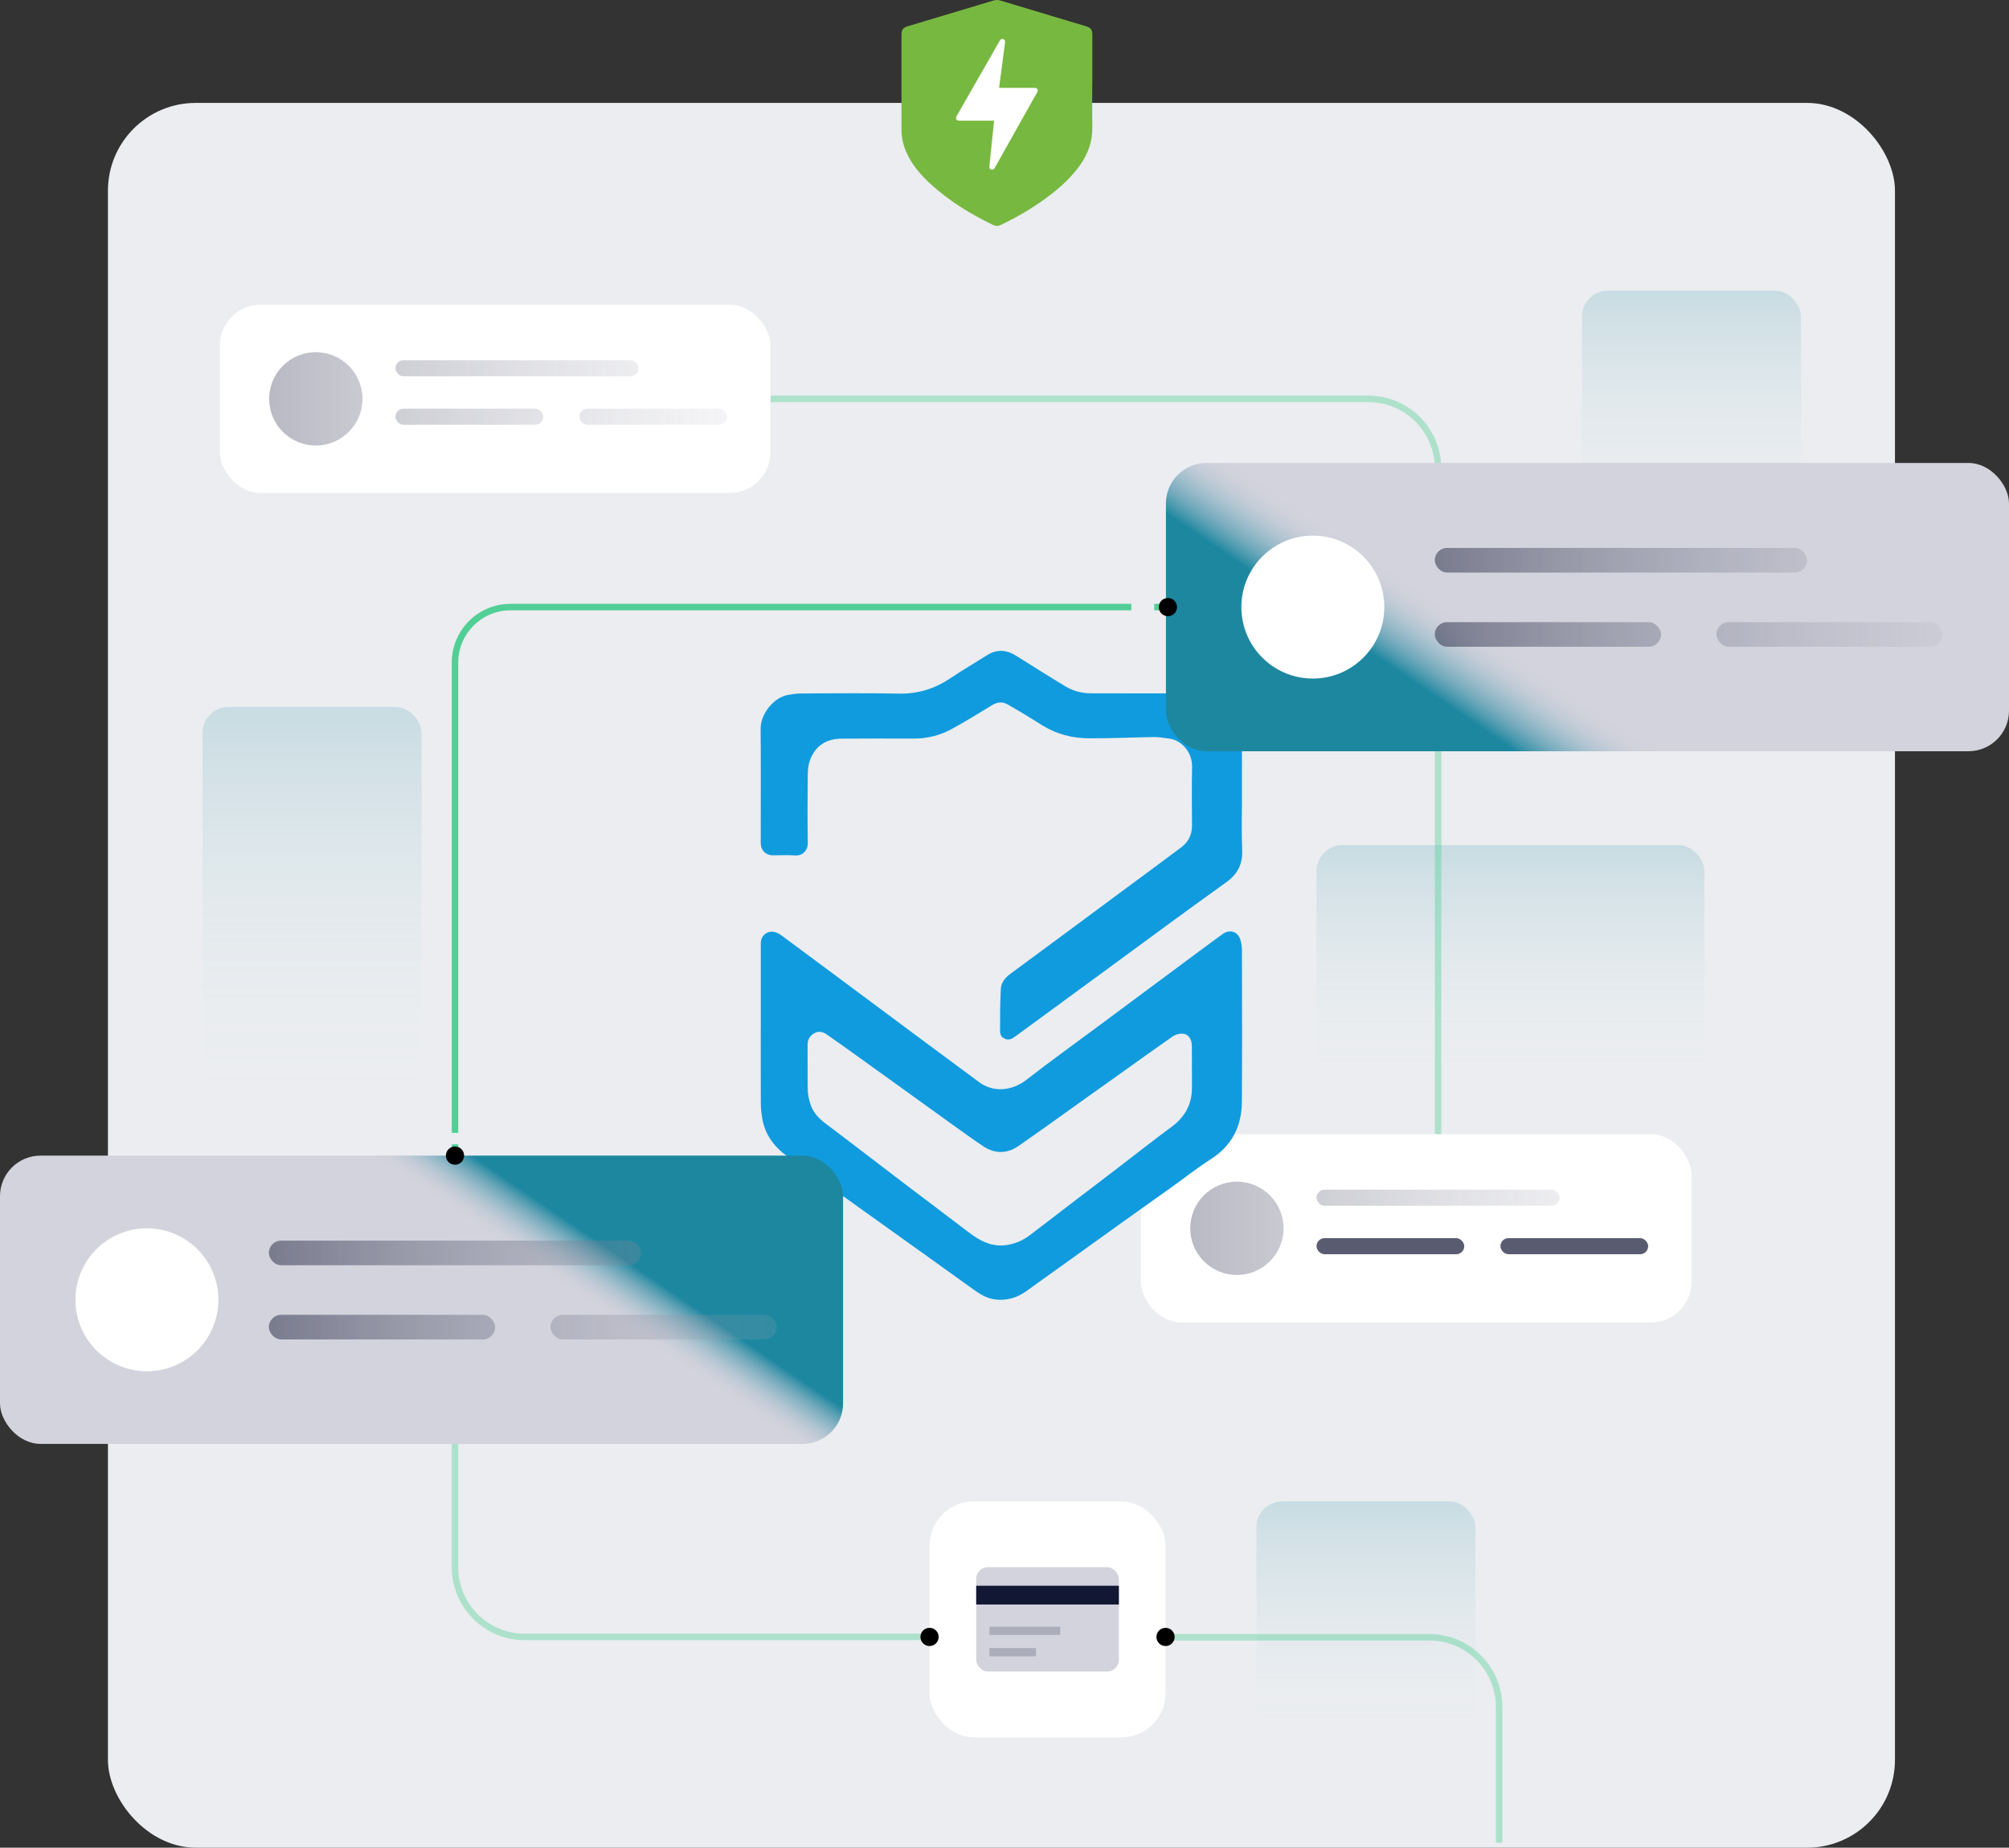 <svg width="621.69" height="571.852" viewBox="0 0 621.69 571.852" xmlns="http://www.w3.org/2000/svg">
    <rect x="0" y="0" width="621.69" height="571.852" fill="#333333" stroke="none"/>
    <defs>
        <linearGradient x1="50%" y1="99.992%" x2="50%" y2="0%" id="hpgvj20ina">
            <stop stop-color="#E9F5F1" stop-opacity="0" offset="0%"/>
            <stop stop-color="#92C6CE" stop-opacity=".43" offset="44%"/>
            <stop stop-color="#1D87A0" offset="100%"/>
        </linearGradient>
        <linearGradient x1="50%" y1="100%" x2="50%" y2="0%" id="ctz1xho6ob">
            <stop stop-color="#E9F5F1" stop-opacity="0" offset="0%"/>
            <stop stop-color="#92C6CE" stop-opacity=".43" offset="44%"/>
            <stop stop-color="#1D87A0" offset="100%"/>
        </linearGradient>
        <linearGradient x1="50%" y1="100.014%" x2="50%" y2="0%" id="cy6yqsdzbc">
            <stop stop-color="#E9F5F1" stop-opacity="0" offset="0%"/>
            <stop stop-color="#92C6CE" stop-opacity=".43" offset="44%"/>
            <stop stop-color="#1D87A0" offset="100%"/>
        </linearGradient>
        <linearGradient x1="50%" y1="100.014%" x2="50%" y2="0%" id="22gvv04yid">
            <stop stop-color="#E9F5F1" stop-opacity="0" offset="0%"/>
            <stop stop-color="#92C6CE" stop-opacity=".43" offset="44%"/>
            <stop stop-color="#1D87A0" offset="100%"/>
        </linearGradient>
        <linearGradient x1="706.856%" y1="50%" x2="-437.119%" y2="50%" id="4g02xuhhhe">
            <stop stop-color="#D3D3DD" stop-opacity="0" offset="0%"/>
            <stop stop-color="#121733" offset="100%"/>
        </linearGradient>
        <linearGradient x1="219.436%" y1="50%" x2="-219.782%" y2="50%" id="xu3tbe1bpf">
            <stop stop-color="#D3D3DD" stop-opacity="0" offset="0%"/>
            <stop stop-color="#121733" offset="100%"/>
        </linearGradient>
        <linearGradient x1="-891.076%" y1="50%" x2="-888.889%" y2="50%" id="rm0lte7aeg">
            <stop stop-color="#D3D3DD" stop-opacity="0" offset="0%"/>
            <stop stop-color="#121733" offset="100%"/>
        </linearGradient>
        <linearGradient x1="-1015.551%" y1="50%" x2="-1013.364%" y2="50%" id="8891nefwwh">
            <stop stop-color="#D3D3DD" stop-opacity="0" offset="0%"/>
            <stop stop-color="#121733" offset="100%"/>
        </linearGradient>
        <linearGradient x1="65.273%" y1="42.404%" x2="74.798%" y2="37.666%" id="g1gp7e5pyi">
            <stop stop-color="#D3D3DD" offset="0%"/>
            <stop stop-color="#CFD1DB" offset="16%"/>
            <stop stop-color="#C3CCD7" offset="31%"/>
            <stop stop-color="#B0C4D1" offset="45%"/>
            <stop stop-color="#95B9C8" offset="59%"/>
            <stop stop-color="#73AABC" offset="74%"/>
            <stop stop-color="#4999AE" offset="88%"/>
            <stop stop-color="#1D87A0" offset="100%"/>
        </linearGradient>
        <linearGradient x1="191.502%" y1="50%" x2="-43.333%" y2="50%" id="aly1i4wpmj">
            <stop stop-color="#D3D3DD" stop-opacity="0" offset="0%"/>
            <stop stop-color="#121733" offset="100%"/>
        </linearGradient>
        <linearGradient x1="315.067%" y1="50.131%" x2="-71.294%" y2="50.131%" id="yjejog8iqk">
            <stop stop-color="#D3D3DD" stop-opacity="0" offset="0%"/>
            <stop stop-color="#121733" offset="100%"/>
        </linearGradient>
        <linearGradient x1="190.603%" y1="50.131%" x2="-195.758%" y2="50.131%" id="qg3dwl86ol">
            <stop stop-color="#D3D3DD" stop-opacity="0" offset="0%"/>
            <stop stop-color="#121733" offset="100%"/>
        </linearGradient>
        <linearGradient x1="361.024%" y1="50%" x2="-361.592%" y2="50%" id="cf00luvxgm">
            <stop stop-color="#D3D3DD" stop-opacity="0" offset="0%"/>
            <stop stop-color="#121733" offset="100%"/>
        </linearGradient>
        <linearGradient x1="236.549%" y1="50%" x2="-486.067%" y2="50%" id="j5rnxsg4dn">
            <stop stop-color="#D3D3DD" stop-opacity="0" offset="0%"/>
            <stop stop-color="#121733" offset="100%"/>
        </linearGradient>
        <linearGradient x1="63.383%" y1="43.345%" x2="76.783%" y2="36.678%" id="pku9aqo0yo">
            <stop stop-color="#D3D3DD" offset="0%"/>
            <stop stop-color="#CFD1DB" offset="16%"/>
            <stop stop-color="#C3CCD7" offset="31%"/>
            <stop stop-color="#B0C4D1" offset="45%"/>
            <stop stop-color="#95B9C8" offset="59%"/>
            <stop stop-color="#73AABC" offset="74%"/>
            <stop stop-color="#4999AE" offset="88%"/>
            <stop stop-color="#1D87A0" offset="100%"/>
        </linearGradient>
        <linearGradient x1="191.502%" y1="50.131%" x2="-43.333%" y2="50.131%" id="6skvbiputp">
            <stop stop-color="#D3D3DD" stop-opacity="0" offset="0%"/>
            <stop stop-color="#121733" offset="100%"/>
        </linearGradient>
        <linearGradient x1="315.067%" y1="50%" x2="-71.294%" y2="50%" id="wejonhohmq">
            <stop stop-color="#D3D3DD" stop-opacity="0" offset="0%"/>
            <stop stop-color="#121733" offset="100%"/>
        </linearGradient>
        <linearGradient x1="190.603%" y1="50%" x2="-195.758%" y2="50%" id="i5judrr4wr">
            <stop stop-color="#D3D3DD" stop-opacity="0" offset="0%"/>
            <stop stop-color="#121733" offset="100%"/>
        </linearGradient>
    </defs>
    <g fill="none" fill-rule="evenodd">
        <rect fill="#EBEDF0" fill-rule="nonzero" x="33.4" y="31.852" width="553" height="540" rx="27.17"/>
        <rect fill="url(#hpgvj20ina)" fill-rule="nonzero" opacity=".17" x="62.68" y="218.813" width="67.76" height="119.44" rx="8.03"/>
        <rect fill="url(#ctz1xho6ob)" fill-rule="nonzero" opacity=".17" x="388.8" y="464.683" width="67.76" height="73.03" rx="8.03"/>
        <rect fill="url(#cy6yqsdzbc)" fill-rule="nonzero" opacity=".17" x="489.55" y="89.963" width="67.76" height="73.03" rx="8.03"/>
        <rect fill="url(#22gvv04yid)" fill-rule="nonzero" opacity=".17" x="407.4" y="261.572" width="120.02" height="73.03" rx="8.03"/>
        <g transform="translate(353.07 351.033)" fill-rule="nonzero">
            <rect fill="#FFF" width="170.35" height="58.26" rx="12.55"/>
            <circle fill="url(#4g02xuhhhe)" opacity=".7" cx="29.69" cy="29.13" r="14.44"/>
            <rect fill="url(#xu3tbe1bpf)" opacity=".7" x="54.33" y="17.17" width="75.22" height="4.98" rx="2.49"/>
            <rect fill="url(#rm0lte7aeg)" opacity=".7" x="54.33" y="32.17" width="45.72" height="4.98" rx="2.49"/>
            <rect fill="url(#8891nefwwh)" opacity=".7" x="111.24" y="32.17" width="45.72" height="4.98" rx="2.49"/>
        </g>
        <g fill="#109BDE" fill-rule="nonzero">
            <path d="M235.43 317.923c0-8.65-.01-17.31 0-25.96 0-2.33 1.85-3.95 4.13-3.54.86.16 1.71.68 2.43 1.21 7.76 5.73 15.49 11.49 23.23 17.25 5.46 4.06 10.91 8.14 16.38 12.19 7.14 5.3 14.3 10.57 21.43 15.88 4.07 3.04 9.84 2.93 14.57-.73 7.55-5.86 15.31-11.45 22.99-17.15 8.75-6.5 17.49-13 26.25-19.5 3.82-2.84 7.63-5.68 11.49-8.47 2.32-1.68 4.92-.71 5.6 2.05.23.92.39 1.88.39 2.82.02 15.68.09 31.36-.02 47.03-.05 7.52-3.03 13.55-9.57 17.74-4.17 2.67-8.08 5.76-12.12 8.65-5.43 3.88-10.88 7.73-16.3 11.61-5.98 4.27-11.93 8.57-17.9 12.86-3.53 2.53-7.09 5.01-10.59 7.59-3 2.21-6.31 3.19-10 2.71-2.51-.33-4.6-1.66-6.61-3.1-4.34-3.11-8.68-6.24-13.03-9.35-9.98-7.15-19.97-14.29-29.96-21.43-4.79-3.43-9.57-6.86-14.38-10.26-4.2-2.96-7.1-6.78-7.97-11.94-.26-1.51-.42-3.05-.43-4.58-.04-7.86-.02-15.72-.02-23.58h.01zm133.4 12.91c0-2.38.04-4.77-.01-7.15-.05-2.37-1.29-3.86-3.25-3.77-.9.04-1.92.33-2.65.84-4.67 3.23-9.27 6.56-13.89 9.86-4.05 2.88-8.1 5.76-12.14 8.64-7.24 5.16-14.43 10.38-21.73 15.44-3.56 2.47-7.37 2.45-10.99.01-3.67-2.47-7.25-5.08-10.84-7.65-4.62-3.31-9.21-6.64-13.82-9.96-5.05-3.63-10.1-7.27-15.15-10.89-2.82-2.02-5.63-4.04-8.48-6.01-1.18-.82-2.5-1.21-3.88-.42-1.43.81-2.11 2.01-2.09 3.7.05 4.68-.04 9.37.06 14.05.03 1.38.37 2.8.79 4.13.83 2.64 2.63 4.53 4.84 6.19 8.01 6.01 15.94 12.14 23.91 18.21 6.71 5.1 13.47 10.16 20.16 15.28 3.63 2.78 7.4 4.8 12.25 3.94 2.51-.45 4.69-1.42 6.67-2.92 3.83-2.89 7.63-5.83 11.44-8.75 5.44-4.16 10.89-8.31 16.33-12.47 5.37-4.11 10.68-8.31 16.12-12.32 4.18-3.07 6.41-7 6.37-12.21-.02-1.92 0-3.85 0-5.77h-.02z"/>
            <path d="M384.33 245.702c0 5.77-.19 11.55.06 17.31.19 4.45-1.38 7.53-5.03 10.13-12.98 9.28-25.79 18.79-38.67 28.22-8.9 6.51-17.79 13.04-26.69 19.55-.98.72-1.98 1.12-3.23.5-1.12-.55-1.3-1.53-1.3-2.51.01-4.3 0-8.61.24-12.9.11-1.94 1.41-3.46 2.96-4.61 5.77-4.28 11.56-8.53 17.34-12.8 6.58-4.87 13.15-9.75 19.73-14.62 5.27-3.9 10.56-7.78 15.8-11.72 2.24-1.68 3.35-3.96 3.33-6.81-.04-6.02-.12-12.04.02-18.06.11-4.54-3.21-8.38-7.36-8.84-1.48-.16-2.97-.44-4.45-.42-6.73.1-13.45.42-20.17.38-5.14-.03-10.04-1.28-14.47-4.08-3.53-2.23-7.1-4.4-10.73-6.46-1.48-.84-3.1-.69-4.63.24-4.21 2.55-8.39 5.17-12.72 7.51-3.62 1.96-7.59 2.89-11.75 2.88-7.4-.02-14.8-.04-22.2.02-4.57.03-7.96 2.09-9.67 6.4-.55 1.4-.75 3.01-.77 4.53-.08 7.11-.11 14.22 0 21.32.04 2.26-1.5 4.06-3.94 3.89-2.29-.16-4.6-.02-6.9-.03-2.15-.01-3.67-1.52-3.72-3.69-.02-.84 0-1.67 0-2.51 0-11 .06-21.99-.03-32.99-.04-4.62 4.14-9.75 8.51-10.46 1.3-.21 2.63-.43 3.94-.44 10.12-.04 20.24-.16 30.35.04 5.92.12 11.12-1.52 15.97-4.79 3.67-2.47 7.51-4.69 11.24-7.07 3.11-1.98 6.11-1.71 9.13.19 5.05 3.18 10.1 6.37 15.22 9.45 2.39 1.44 5.07 2.12 7.87 2.13 12.08.03 24.16.05 36.25 0 4.59-.02 8.65 3.37 9.86 7.5.4 1.38.56 2.87.57 4.32.06 6.44.03 12.88.03 19.32l.01-.02z"/>
        </g>
        <rect fill="url(#g1gp7e5pyi)" fill-rule="nonzero" y="357.663" width="260.89" height="89.22" rx="12.55"/>
        <circle fill="#FFF" fill-rule="nonzero" cx="45.46" cy="402.283" r="22.12"/>
        <rect fill="url(#aly1i4wpmj)" fill-rule="nonzero" opacity=".7" x="83.2" y="383.973" width="115.2" height="7.62" rx="3.81"/>
        <rect fill="url(#yjejog8iqk)" fill-rule="nonzero" opacity=".7" x="83.2" y="406.933" width="70.02" height="7.62" rx="3.81"/>
        <rect fill="url(#qg3dwl86ol)" fill-rule="nonzero" opacity=".7" x="170.35" y="406.933" width="70.02" height="7.62" rx="3.81"/>
        <path d="M238.4 123.442h185.03c11.92 0 21.58 9.66 21.58 21.58v206.01M361 506.743h81.33c11.92 0 21.58 9.66 21.58 21.58v42.01M287.65 506.632H162.38c-11.92 0-21.58-9.66-21.58-21.58v-38.16" stroke="#51CF95" stroke-width="2" opacity=".4" stroke-linejoin="round" stroke-dasharray="0"/>
        <g transform="translate(68.05 94.313)" fill-rule="nonzero">
            <rect fill="#FFF" width="170.35" height="58.26" rx="12.55"/>
            <circle fill="url(#4g02xuhhhe)" opacity=".7" cx="29.68" cy="29.13" r="14.44"/>
            <rect fill="url(#xu3tbe1bpf)" opacity=".7" x="54.32" y="17.17" width="75.22" height="4.98" rx="2.49"/>
            <rect fill="url(#cf00luvxgm)" opacity=".7" x="54.32" y="32.17" width="45.72" height="4.98" rx="2.49"/>
            <rect fill="url(#j5rnxsg4dn)" opacity=".7" x="111.23" y="32.17" width="45.72" height="4.98" rx="2.49"/>
        </g>
        <rect fill="url(#pku9aqo0yo)" fill-rule="nonzero" transform="rotate(180 491.245 187.893)" x="360.8" y="143.282" width="260.89" height="89.22" rx="12.55"/>
        <circle fill="#FFF" fill-rule="nonzero" cx="406.26" cy="187.893" r="22.12"/>
        <rect fill="url(#6skvbiputp)" fill-rule="nonzero" opacity=".7" x="444" y="169.583" width="115.2" height="7.62" rx="3.81"/>
        <rect fill="url(#wejonhohmq)" fill-rule="nonzero" opacity=".7" x="444" y="192.553" width="70.02" height="7.62" rx="3.81"/>
        <rect fill="url(#i5judrr4wr)" fill-rule="nonzero" opacity=".7" x="531.15" y="192.553" width="70.02" height="7.62" rx="3.81"/>
        <rect fill="#FFF" fill-rule="nonzero" x="287.65" y="464.683" width="73.03" height="73.03" rx="13.64"/>
        <g transform="translate(302.09 485.043)" fill-rule="nonzero">
            <rect fill="#D3D3DD" width="44.15" height="32.3" rx="3.63"/>
            <path fill="#121733" d="M0 5.75h44.15v5.79H0z"/>
            <path fill="#121733" opacity=".2" d="M4.09 18.43H26v2.55H4.09zM4.09 25.04H18.5v2.55H4.09z"/>
        </g>
        <g fill-rule="nonzero">
            <path d="M338 26.142c0 4.44-.06 8.89.02 13.33.07 4.38-1.37 8.22-3.86 11.72-2.96 4.15-6.76 7.44-10.85 10.41-4.27 3.09-8.82 5.72-13.57 8-.85.41-1.62.42-2.47 0-6.9-3.34-13.4-7.3-19.1-12.47-3.21-2.91-6.01-6.16-7.77-10.2-.94-2.16-1.43-4.41-1.43-6.77v-29.47c0-1.5.48-2.13 1.94-2.57 8.83-2.65 17.65-5.29 26.48-7.95.75-.23 1.45-.23 2.2 0 8.84 2.67 17.69 5.32 26.54 7.97 1.4.42 1.89 1.07 1.89 2.53v15.45l-.02.02z" fill="#77B840"/>
            <path d="M309.21 27.183h10.85c.98 0 1.34.61.86 1.46-4.35 7.74-8.71 15.49-13.06 23.24-.18.32-.39.57-.77.62-.53.07-.97-.38-.92-.98.11-1.22.24-2.45.37-3.67.25-2.43.51-4.87.76-7.3.11-1.05.22-2.1.33-3.2h-10.72c-.98 0-1.34-.61-.86-1.46 4.43-7.75 8.86-15.5 13.29-23.24.33-.58.8-.77 1.26-.5.37.21.47.55.42.95-.27 2.08-.55 4.17-.82 6.25l-.99 7.51c-.01.09 0 .18 0 .32z" fill="#FFF"/>
        </g>
        <g stroke="#51CF95" stroke-linejoin="round" stroke-width="2">
            <path d="M360.68 187.893h-3.5"/>
            <path d="M350.1 187.893H157.98c-9.49 0-17.18 7.69-17.18 17.18v145.55" stroke-dasharray="0"/>
            <path d="M140.8 354.163v3.5"/>
        </g>
        <circle fill="#000" fill-rule="nonzero" cx="361.41" cy="187.893" r="2.82"/>
        <circle fill="#000" fill-rule="nonzero" cx="140.8" cy="357.663" r="2.82"/>
        <circle fill="#000" fill-rule="nonzero" cx="287.65" cy="506.632" r="2.82"/>
        <circle fill="#000" fill-rule="nonzero" cx="360.68" cy="506.632" r="2.82"/>
    </g>
</svg>

